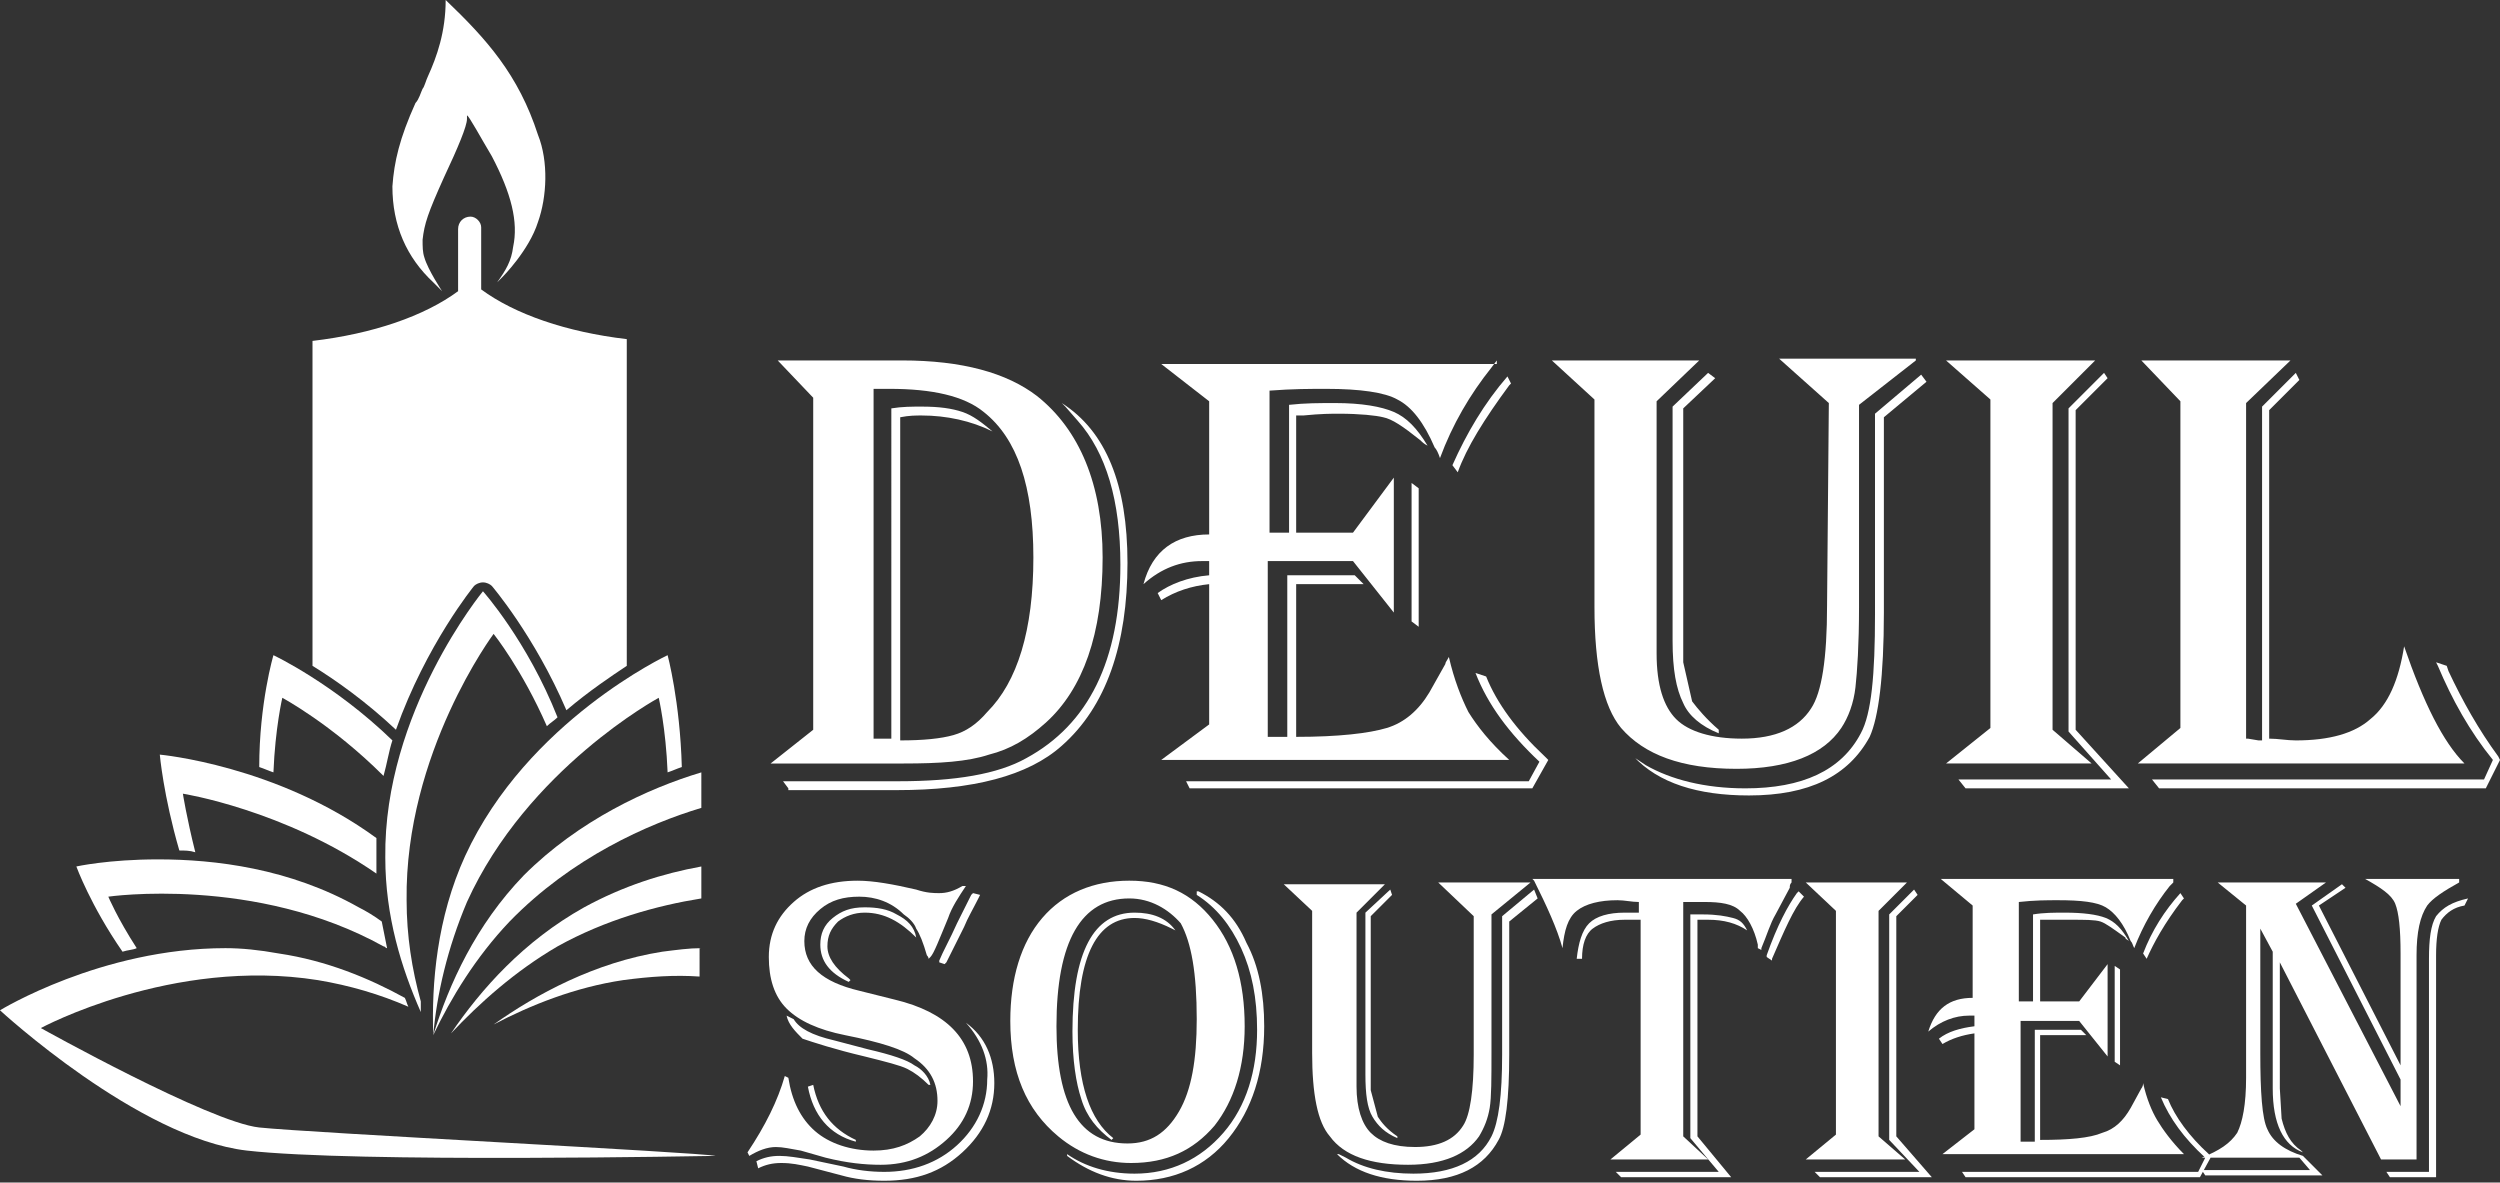 <?xml version="1.0" encoding="utf-8"?>
<!-- Generator: Adobe Illustrator 24.1.0, SVG Export Plug-In . SVG Version: 6.00 Build 0)  -->
<svg version="1.1" id="Layer_1" xmlns="http://www.w3.org/2000/svg" xmlns:xlink="http://www.w3.org/1999/xlink" x="0px" y="0px"
	 width="140.8px" height="66.6px" viewBox="0 0 140.8 66.6" style="enable-background:new 0 0 140.8 66.6;" xml:space="preserve">
<rect x="0" y="0" width="140.8" height="66.6" fill="#333333" stroke="none"/>
<style type="text/css">
	.st0{fill:#FFFFFF;}
</style>
<g>
	<path class="st0" d="M25.1,0c0,1.8-0.5,3.2-1,4.3C24,4.5,23.9,4.9,23.8,5c-0.1,0.2-0.2,0.6-0.4,0.8c-0.9,2-1.2,3.3-1.3,4.7
		c0,2.2,0.8,4,2.3,5.4l0.5,0.5c0,0-0.8-1.2-1-1.9c-0.1-0.3-0.1-0.6-0.1-1c0.1-0.9,0.3-1.5,1.2-3.5c0.8-1.7,1.3-2.9,1.3-3.3
		c0-0.1,0-0.1,0-0.2c0.1,0,0.8,1.3,1.4,2.3c1.1,2.1,1.5,3.7,1.2,5.1c-0.1,0.8-0.4,1.3-0.9,2l0.3-0.3c0,0,1.5-1.5,2-3.1
		c0.5-1.4,0.6-3.4,0-4.9C29.2,4.2,27.4,2.2,25.1,0L25.1,0z M26.5,12.2c-0.4,0-0.7,0.3-0.7,0.7v3.5c-1.9,1.4-4.8,2.4-8.2,2.8v18.3
		c1.3,0.8,3,2,4.7,3.6c1.7-4.8,4.4-8.1,4.4-8.1c0.1-0.1,0.3-0.2,0.5-0.2c0.2,0,0.4,0.1,0.5,0.2c0,0,2.4,2.8,4.2,7
		c1.3-1.1,2.5-1.9,3.4-2.5V19.1c-3.4-0.4-6.3-1.4-8.2-2.8v-3.5C27.1,12.5,26.8,12.2,26.5,12.2L26.5,12.2z M26.5,12.2"/>
	<path class="st0" d="M39.5,53.4c-0.7,0-1.4,0.1-2.2,0.2c-3.8,0.6-7.1,2.4-9.5,4.1c2.1-1.1,4.6-2.1,7.3-2.5c1.5-0.2,2.9-0.3,4.3-0.2
		V53.4z"/>
	<path class="st0" d="M39.5,48.8c-2.2,0.4-4.4,1.1-6.6,2.3c-3.4,1.9-5.8,4.6-7.5,7.1c1.6-1.7,3.6-3.5,6-4.9c2.7-1.5,5.6-2.3,8.1-2.7
		V48.8z"/>
	<path class="st0" d="M39.5,43.5c-3,0.9-6.9,2.7-10,5.8c-2.7,2.8-4.2,6.1-5.1,9c1-2.1,2.4-4.4,4.3-6.4c3.5-3.6,7.8-5.5,10.8-6.4
		V43.5z"/>
	<path class="st0" d="M37.6,36.9c0,0-7.9,3.7-11.4,11.3c-1.6,3.5-1.9,7.2-1.8,10.1c0.2-2.3,0.8-4.9,1.9-7.5
		c3.4-7.5,10.8-11.5,10.8-11.5s0.4,1.7,0.5,4.2c0.3-0.1,0.5-0.2,0.8-0.3C38.3,39.5,37.6,36.9,37.6,36.9L37.6,36.9z M37.6,36.9"/>
	<path class="st0" d="M27.2,33.3c0,0-5.6,6.8-5.5,15c0,3.3,0.9,6.2,2,8.7c0-0.2,0-0.4,0-0.6c-0.5-1.8-0.8-3.7-0.8-5.7
		c-0.1-8.3,4.9-15,4.9-15s1.6,2,3,5.2c0.2-0.2,0.4-0.3,0.6-0.5C29.7,36.1,27.2,33.3,27.2,33.3L27.2,33.3z M27.2,33.3"/>
	<path class="st0" d="M12.7,53.4C5.7,53.4,0,56.9,0,56.9s7.8,7.2,13.9,7.9s26.1,0.3,26.4,0.3c-0.9-0.2-22.9-1.3-25.7-1.6
		S2.3,57.9,2.3,57.9s7.4-4,15.6-2.7c1.8,0.3,3.5,0.8,5.1,1.5c-0.1-0.2-0.1-0.3-0.2-0.5c-2-1.1-4.4-2.1-7.1-2.5
		C14.6,53.5,13.6,53.4,12.7,53.4L12.7,53.4z M12.7,53.4"/>
	<path class="st0" d="M8.9,48.4c-2.8,0-4.6,0.4-4.6,0.4s0.8,2.2,2.6,4.8c0.3-0.1,0.6-0.1,0.8-0.2c-1.1-1.7-1.6-2.9-1.6-2.9
		s8.3-1.2,15.5,2.8c0.1,0,0.1,0.1,0.2,0.1c-0.1-0.5-0.2-1-0.3-1.5c-0.4-0.3-0.9-0.6-1.3-0.8C16.3,48.9,12.1,48.4,8.9,48.4L8.9,48.4z
		 M8.9,48.4"/>
	<path class="st0" d="M9,42.5c0,0,0.2,2.3,1.1,5.4c0.3,0,0.6,0,0.9,0.1c-0.5-2-0.7-3.3-0.7-3.3s5.7,0.9,10.9,4.5c0-0.3,0-0.6,0-0.9
		c0-0.4,0-0.7,0-1.1C15.6,43.1,9,42.5,9,42.5L9,42.5z M9,42.5"/>
	<path class="st0" d="M15.4,36.9c0,0-0.8,2.7-0.8,6.3c0.3,0.1,0.5,0.2,0.8,0.3c0.1-2.5,0.5-4.2,0.5-4.2s2.8,1.5,5.7,4.4
		c0.2-0.7,0.3-1.4,0.5-2C18.8,38.5,15.4,36.9,15.4,36.9L15.4,36.9z M15.4,36.9"/>
</g>
<g>
	<path class="st0" d="M43.8,20.3h7c3.4,0,5.9,0.7,7.6,2c2.4,1.9,3.7,5,3.7,9.1c0,4.3-1.1,7.4-3.2,9.3c-1,0.9-2,1.5-3.2,1.8
		c-1.2,0.4-2.8,0.5-4.8,0.5h-7.5l2.4-1.9V22.4L43.8,20.3z M44.4,44.4L44.1,44h6.5c3.2,0,5.6-0.4,7.2-1.3c3.5-1.9,5.3-5.5,5.3-10.9
		c0-3.6-0.8-6.3-2.4-8.1L60,22.9c0,0-0.1-0.1-0.2-0.2c2.5,1.6,3.7,4.6,3.7,9c0,4.6-1.2,8.1-3.7,10.3c-1.9,1.7-5,2.5-9.3,2.5H44.4z
		 M49.2,21.8v19.8h1V23c0.6-0.1,1.2-0.1,1.7-0.1c1,0,1.7,0.1,2.3,0.3s1.1,0.6,1.7,1.1c-1.2-0.6-2.6-0.9-4-0.9c-0.3,0-0.7,0-1.2,0.1
		v18.2c1.3,0,2.3-0.1,3-0.3c0.7-0.2,1.3-0.6,1.9-1.3c1.7-1.7,2.6-4.6,2.6-8.7c0-4-0.9-6.7-2.8-8.2c-1.1-0.9-2.9-1.3-5.3-1.3H49.2z"
		/>
	<path class="st0" d="M84.3,20.3L84,20.7c-1.2,1.5-2.2,3.2-2.9,5.1c-0.1-0.3-0.2-0.5-0.3-0.6c-0.6-1.4-1.3-2.3-2.1-2.7
		c-0.7-0.4-2.1-0.6-4-0.6c-0.9,0-1.9,0-3.2,0.1V30h1.1v-7.2c0.9-0.1,1.7-0.1,2.6-0.1c1.5,0,2.6,0.2,3.3,0.5c0.7,0.3,1.3,0.9,1.9,1.9
		c-0.2-0.1-0.3-0.2-0.4-0.3c-1-0.8-1.6-1.2-2.1-1.3c-0.4-0.1-1.3-0.2-2.5-0.2c-0.4,0-1,0-2,0.1l-0.4,0V30h3.2l2.3-3.1v7.6l-2.3-2.9
		h-4.8v9.9h1.1v-9.1h3.8l0.5,0.5h-3.8v8.6c2.4,0,4.1-0.2,5.1-0.5c1-0.3,1.8-1,2.4-2l0.9-1.6c0-0.1,0.1-0.2,0.2-0.4
		c0.3,1.3,0.7,2.3,1.1,3.1c0.5,0.8,1.2,1.7,2.3,2.7H65.4l2.7-2v-7.9c-1,0.1-1.9,0.4-2.7,0.9l-0.2-0.4c0.7-0.5,1.7-0.9,2.9-1v-0.8
		c-0.2,0-0.3,0-0.4,0c-1.2,0-2.3,0.4-3.3,1.3c0.5-1.9,1.8-2.8,3.7-2.8v-7.5l-2.7-2.1H84.3z M87.2,42.8l-0.9,1.6H67L66.8,44h19.3
		l0.6-1.1c-1.7-1.6-2.9-3.2-3.6-5l0.6,0.2c0.6,1.5,1.7,3,3.3,4.5L87.2,42.8z M79.9,27.5v7.8L79.5,35v-7.8L79.9,27.5z M85.1,21.6
		L85,21.7c-1.4,1.9-2.4,3.5-2.9,4.9l-0.3-0.4c0.8-1.8,1.8-3.5,3.1-5L85.1,21.6z"/>
	<path class="st0" d="M107.9,20.3l-3.2,2.5v11.4c0,2.1-0.1,3.6-0.2,4.5c-0.1,0.9-0.4,1.7-0.8,2.3c-1,1.5-3,2.3-5.9,2.3
		c-3.1,0-5.2-0.8-6.5-2.3c-1-1.2-1.5-3.5-1.5-6.8V22.5l-2.4-2.2h8.3l-2.4,2.3v11.5l0,2.7c0,1.8,0.4,3,1.1,3.7c0.7,0.7,2,1.1,3.7,1.1
		c1.9,0,3.2-0.6,3.9-1.7c0.6-0.9,0.9-2.8,0.9-5.8l0.1-11.4l-2.8-2.5H107.9z M108.5,21.5l-2.4,2v11c0,3.6-0.3,5.9-0.8,7
		c-1.2,2.2-3.4,3.3-6.8,3.3c-2.9,0-5.1-0.7-6.5-2.2l0.1,0.1l0.6,0.4c1.4,0.8,3.3,1.3,5.6,1.3c3.2,0,5.4-1,6.5-3.1
		c0.6-1.1,0.8-3.3,0.8-6.7V23.3l2.6-2.2L108.5,21.5z M96.6,21.3L94.8,23v13.1l0,1.2l0.5,2.2c0.3,0.4,0.8,1,1.5,1.6l0,0.2
		c-1-0.4-1.7-1-2-1.7c-0.4-0.8-0.6-1.9-0.6-3.5V22.9l2-1.9L96.6,21.3z"/>
	<path class="st0" d="M109.6,20.3h8.4l-2.4,2.4v18.4l2.2,1.9h-8.2l2.5-2V22.5L109.6,20.3z M118.7,21.3l-1.8,1.8v18l3,3.3h-9.2
		l-0.4-0.5h8.6l-2.4-2.7V23l2-2L118.7,21.3z"/>
	<path class="st0" d="M120.6,20.3h8.4l-2.5,2.4v18.9h0.1l0.6,0.1h0.2V22.9l1.9-1.9l0.2,0.4l-1.7,1.7v18.5c0.5,0,1,0.1,1.5,0.1
		c1.9,0,3.3-0.4,4.2-1.2c1-0.8,1.6-2.2,1.9-4.1c1.1,3.2,2.2,5.4,3.4,6.6h-18.4l2.4-2V22.6L120.6,20.3z M140.8,42.8l-0.8,1.6h-18.4
		l-0.4-0.5h18.7l0.5-1.1c-1.3-1.6-2.3-3.4-3.1-5.3l-0.1-0.2l0.6,0.2l0.1,0.3c0.8,1.7,1.7,3.3,2.8,4.8L140.8,42.8z"/>
	<path class="st0" d="M54.4,49.9c-0.4,0.6-0.8,1.2-1,1.8c-0.5,1.2-0.8,2-1,2.2l-0.1,0.1c0-0.1-0.1-0.2-0.1-0.2
		c-0.2-0.7-0.4-1.2-0.6-1.5c-0.1-0.3-0.4-0.6-0.7-0.8c-0.7-0.7-1.6-1-2.5-1c-0.9,0-1.6,0.2-2.2,0.7c-0.6,0.5-0.9,1.1-0.9,1.8
		c0,1.4,1,2.3,3.1,2.8l2,0.5c2.9,0.7,4.4,2.2,4.4,4.6c0,1.3-0.5,2.4-1.5,3.3c-1,0.9-2.2,1.4-3.7,1.4c-0.9,0-1.9-0.1-3.1-0.4
		l-1.4-0.4c-0.6-0.1-1-0.2-1.4-0.2c-0.5,0-1,0.2-1.5,0.5l-0.1-0.2c1-1.5,1.7-2.9,2.1-4.3l0.2,0.1c0.2,1.3,0.7,2.3,1.5,3
		c0.8,0.7,2,1.1,3.3,1.1c1.1,0,1.9-0.3,2.6-0.8c0.6-0.5,1-1.2,1-2c0-1-0.4-1.8-1.3-2.4c-0.6-0.5-1.9-0.9-3.9-1.3
		c-1.5-0.3-2.6-0.8-3.3-1.5c-0.7-0.7-1-1.7-1-2.9c0-1.3,0.5-2.3,1.4-3.1c0.9-0.8,2.1-1.2,3.6-1.2c0.9,0,2,0.2,3.3,0.5
		c0.6,0.2,1,0.2,1.3,0.2c0.4,0,0.8-0.1,1.3-0.4L54.4,49.9z M54.4,57.6c1.1,0.8,1.6,2,1.6,3.4c0,1.5-0.6,2.8-1.8,3.9
		c-1.2,1.1-2.6,1.6-4.4,1.6c-0.9,0-1.7-0.1-2.4-0.3l-1.9-0.5c-0.5-0.1-0.9-0.2-1.5-0.2c-0.5,0-0.9,0.1-1.3,0.3l-0.1-0.4
		c0.4-0.2,0.8-0.3,1.3-0.3c0.5,0,1,0.1,1.7,0.2l1.9,0.4c0.7,0.2,1.5,0.3,2.3,0.3c1.6,0,3-0.5,4.1-1.5c1.1-1,1.7-2.3,1.7-3.7
		C55.7,59.7,55.3,58.6,54.4,57.6L54.4,57.6z M44.3,57.2l0.4,0.2c0.3,0.5,1,0.9,2.3,1.2l1.9,0.5c1.3,0.3,2.2,0.6,2.6,0.9
		c0.4,0.2,0.8,0.6,0.9,1.1l-0.1,0c-0.4-0.4-0.8-0.7-1.2-0.9s-1.2-0.4-2.4-0.7c-1.7-0.4-2.9-0.8-3.5-1C44.8,58.1,44.4,57.7,44.3,57.2
		z M45.8,61.1c0.3,1.5,1.1,2.5,2.4,3.1v0.1c-1.5-0.4-2.4-1.5-2.7-3.1L45.8,61.1z M51.6,52.8c-0.9-0.9-1.8-1.4-2.9-1.4
		c-0.6,0-1.1,0.2-1.5,0.5c-0.4,0.4-0.6,0.8-0.6,1.4c0,0.6,0.4,1.2,1.2,1.8l0.1,0.1l-0.1,0.1c-1.1-0.5-1.6-1.2-1.6-2.1
		c0-0.6,0.2-1.1,0.7-1.5c0.5-0.4,1-0.6,1.8-0.6c0.7,0,1.3,0.1,1.8,0.4C51.1,51.8,51.5,52.2,51.6,52.8L51.6,52.8z M55.2,50.4
		l-0.1,0.2c-0.3,0.6-0.6,1.1-0.8,1.6c-0.6,1.2-0.9,1.8-1,2l-0.1,0.1l-0.3-0.1l0-0.1c0.2-0.5,0.6-1.2,1-2.1l0.8-1.6l0.1-0.1
		L55.2,50.4z"/>
	<path class="st0" d="M63.6,49.6c2,0,3.5,0.7,4.7,2.2c1.2,1.5,1.8,3.5,1.8,6c0,2.3-0.6,4.2-1.7,5.6c-1.2,1.4-2.7,2.1-4.7,2.1
		c-1.5,0-2.9-0.5-4.1-1.5c-1.8-1.5-2.7-3.6-2.7-6.5c0-2.4,0.6-4.4,1.8-5.8C59.9,50.3,61.6,49.6,63.6,49.6z M63.6,50.6
		c-2.7,0-4.1,2.4-4.1,7.2c0,4.4,1.3,6.6,4,6.6c1.3,0,2.2-0.6,2.9-1.8c0.7-1.2,1-2.9,1-5.2c0-2.6-0.3-4.3-0.9-5.4
		C65.8,51.2,64.8,50.6,63.6,50.6z M67.5,50.2c1.2,0.6,2.1,1.5,2.7,2.9c0.7,1.3,1,2.9,1,4.7c0,2.6-0.7,4.7-2,6.3
		c-1.3,1.6-3.1,2.4-5.2,2.4c-1.4,0-2.7-0.5-3.9-1.4V65c1,0.7,2.3,1.1,3.8,1.1c2,0,3.7-0.8,5-2.3c1.3-1.5,1.9-3.5,1.9-5.8
		c0-1.8-0.3-3.3-0.9-4.6c-0.6-1.3-1.4-2.3-2.5-3V50.2z M66.2,52.4L66,52.3c-0.8-0.4-1.5-0.6-2.1-0.6c-2.1,0-3.2,2.1-3.2,6.3
		c0,3.1,0.7,5.1,2,6.1l-0.1,0.1c-0.8-0.6-1.4-1.3-1.7-2.3c-0.3-0.9-0.5-2.2-0.5-3.8c0-4.5,1.2-6.7,3.5-6.7
		C64.9,51.4,65.7,51.7,66.2,52.4z"/>
	<path class="st0" d="M86.2,49.7L84,51.5v7.8c0,1.4,0,2.5-0.1,3.1c-0.1,0.6-0.3,1.1-0.6,1.6c-0.7,1-2,1.6-4,1.6
		c-2.1,0-3.6-0.5-4.4-1.6c-0.7-0.8-1-2.4-1-4.7v-8l-1.6-1.5h5.7l-1.6,1.6v7.9l0,1.9c0,1.2,0.3,2.1,0.8,2.6c0.5,0.5,1.3,0.8,2.5,0.8
		c1.3,0,2.2-0.4,2.7-1.2c0.4-0.6,0.6-2,0.6-4l0-7.8L81,49.7H86.2z M86.6,50.6L85,51.9v7.5c0,2.5-0.2,4.1-0.6,4.8
		c-0.8,1.5-2.3,2.3-4.6,2.3c-2,0-3.5-0.5-4.5-1.5l0.1,0l0.4,0.2c1,0.6,2.3,0.9,3.8,0.9c2.2,0,3.7-0.7,4.4-2.1
		c0.4-0.8,0.6-2.3,0.6-4.6v-7.8l1.8-1.5L86.6,50.6z M78.4,50.4l-1.2,1.2v9l0,0.8l0.4,1.5c0.2,0.3,0.5,0.7,1.1,1.1l0,0.1
		c-0.7-0.3-1.1-0.7-1.4-1.2c-0.3-0.5-0.4-1.3-0.4-2.4v-9.1l1.4-1.3L78.4,50.4z"/>
	<path class="st0" d="M100.9,49.7c-0.1,0.1-0.1,0.2-0.1,0.3l-0.8,1.5c-0.3,0.5-0.5,1.2-0.8,1.9l0,0.1L99,53.4l0-0.2
		c-0.2-0.9-0.6-1.6-1-1.9c-0.4-0.4-1.1-0.5-2-0.5c-0.4,0-0.7,0-1.1,0h-0.1V64l1.4,1.3h-5.5l1.7-1.4V51.8l-0.9,0
		c-0.8,0-1.4,0.2-1.8,0.5c-0.4,0.3-0.6,0.9-0.6,1.7h-0.3c0.1-0.9,0.3-1.6,0.7-2c0.4-0.4,1.1-0.6,2-0.6l0.7,0h0.1v-0.6
		c-0.4,0-0.8-0.1-1.2-0.1c-1,0-1.8,0.2-2.3,0.6s-0.7,1.1-0.8,2.1H88c-0.3-1.1-0.9-2.4-1.6-3.8l-0.1-0.1H100.9z M98.4,52.4
		c-0.6-0.4-1.3-0.6-2.2-0.6c-0.2,0-0.4,0-0.6,0l0,12.2l1.9,2.3h-6.2l-0.3-0.3h5.8l-1.6-1.9V51.5l0.7,0c0.8,0,1.3,0.1,1.7,0.2
		C98,51.8,98.2,52,98.4,52.4z M101.6,50.5c-0.6,0.7-1.1,1.9-1.8,3.5l0,0.1l-0.3-0.2l0-0.1c0.6-1.7,1.2-2.8,1.7-3.5l0.1-0.1
		L101.6,50.5z"/>
	<path class="st0" d="M101.7,49.7h5.7l-1.6,1.6V64l1.5,1.3h-5.6l1.7-1.4V51.3L101.7,49.7z M108,50.4l-1.2,1.2V64l2,2.3h-6.3
		l-0.3-0.3h5.9l-1.7-1.8V51.5l1.4-1.4L108,50.4z"/>
	<path class="st0" d="M122.4,49.7l-0.2,0.2c-0.8,1-1.5,2.2-2,3.5c-0.1-0.2-0.1-0.3-0.2-0.4c-0.4-1-0.9-1.6-1.4-1.9
		c-0.5-0.3-1.4-0.4-2.7-0.4c-0.6,0-1.3,0-2.2,0.1v5.6h0.8v-4.9c0.6-0.1,1.2-0.1,1.8-0.1c1,0,1.8,0.1,2.3,0.3
		c0.5,0.2,0.9,0.6,1.3,1.3c-0.1-0.1-0.2-0.1-0.2-0.2c-0.7-0.5-1.1-0.8-1.4-0.9c-0.3-0.1-0.9-0.1-1.7-0.1c-0.3,0-0.7,0-1.4,0l-0.3,0
		v4.6h2.2l1.6-2.1v5.2l-1.6-2h-3.3v6.8h0.8V58h2.6l0.3,0.3h-2.6v5.9c1.6,0,2.8-0.1,3.5-0.4c0.7-0.2,1.2-0.7,1.6-1.4l0.6-1.1
		c0,0,0.1-0.1,0.1-0.3c0.2,0.9,0.5,1.6,0.8,2.1c0.3,0.5,0.8,1.2,1.5,1.9h-13.6l1.8-1.4v-5.4c-0.7,0.1-1.3,0.3-1.8,0.6l-0.2-0.3
		c0.5-0.4,1.2-0.6,2-0.7v-0.6c-0.1,0-0.2,0-0.3,0c-0.8,0-1.6,0.3-2.3,0.9c0.4-1.3,1.2-1.9,2.5-1.9v-5.2l-1.8-1.5H122.4z M124.5,65.2
		l-0.6,1.1h-13.2l-0.2-0.3h13.3l0.4-0.8c-1.2-1.1-2-2.2-2.5-3.4l0.4,0.1c0.4,1,1.2,2.1,2.3,3.1L124.5,65.2z M119.4,54.6V60l-0.3-0.2
		v-5.4L119.4,54.6z M123,50.6l-0.1,0.1c-1,1.3-1.6,2.4-2,3.3l-0.2-0.3c0.5-1.3,1.2-2.4,2.1-3.4L123,50.6z"/>
	<path class="st0" d="M138.5,49.7c-0.9,0.5-1.5,0.9-1.8,1.3c-0.4,0.6-0.6,1.5-0.6,2.8v0.8v10.7h-2l-5.7-11.1v6.6l0,0.5l0.1,1.7
		c0.2,0.8,0.5,1.4,1.1,1.8l0.1,0.1c-1.1-0.4-1.7-1.6-1.7-3.6l0-1.1v-6.6l-0.7-1.3v7c0,2.2,0.1,3.7,0.4,4.3c0.3,0.7,1,1.2,2,1.5
		l1.1,1.1h-6.6l-0.2-0.3h6.1l-0.6-0.7H124c1-0.4,1.6-0.8,2-1.4c0.3-0.6,0.5-1.6,0.5-3.1v-9.7l-1.6-1.3h6.1l-1.7,1.2l5.9,11.4v-1.5
		l-5-9.8l1.7-1.2l0.2,0.2l-1.5,1l4.6,9v-5.7v-0.6c0-1.4-0.1-2.3-0.3-2.8c-0.2-0.5-0.8-0.9-1.7-1.4H138.5z M139,50.6l-0.2,0.4
		c-0.6,0.1-1,0.4-1.3,0.8c-0.2,0.4-0.3,1.1-0.3,2v12.5h-2.6l-0.2-0.3h2.4v-12c0-1.1,0.1-1.9,0.4-2.4C137.6,51.1,138.1,50.8,139,50.6
		z"/>
</g>
</svg>
